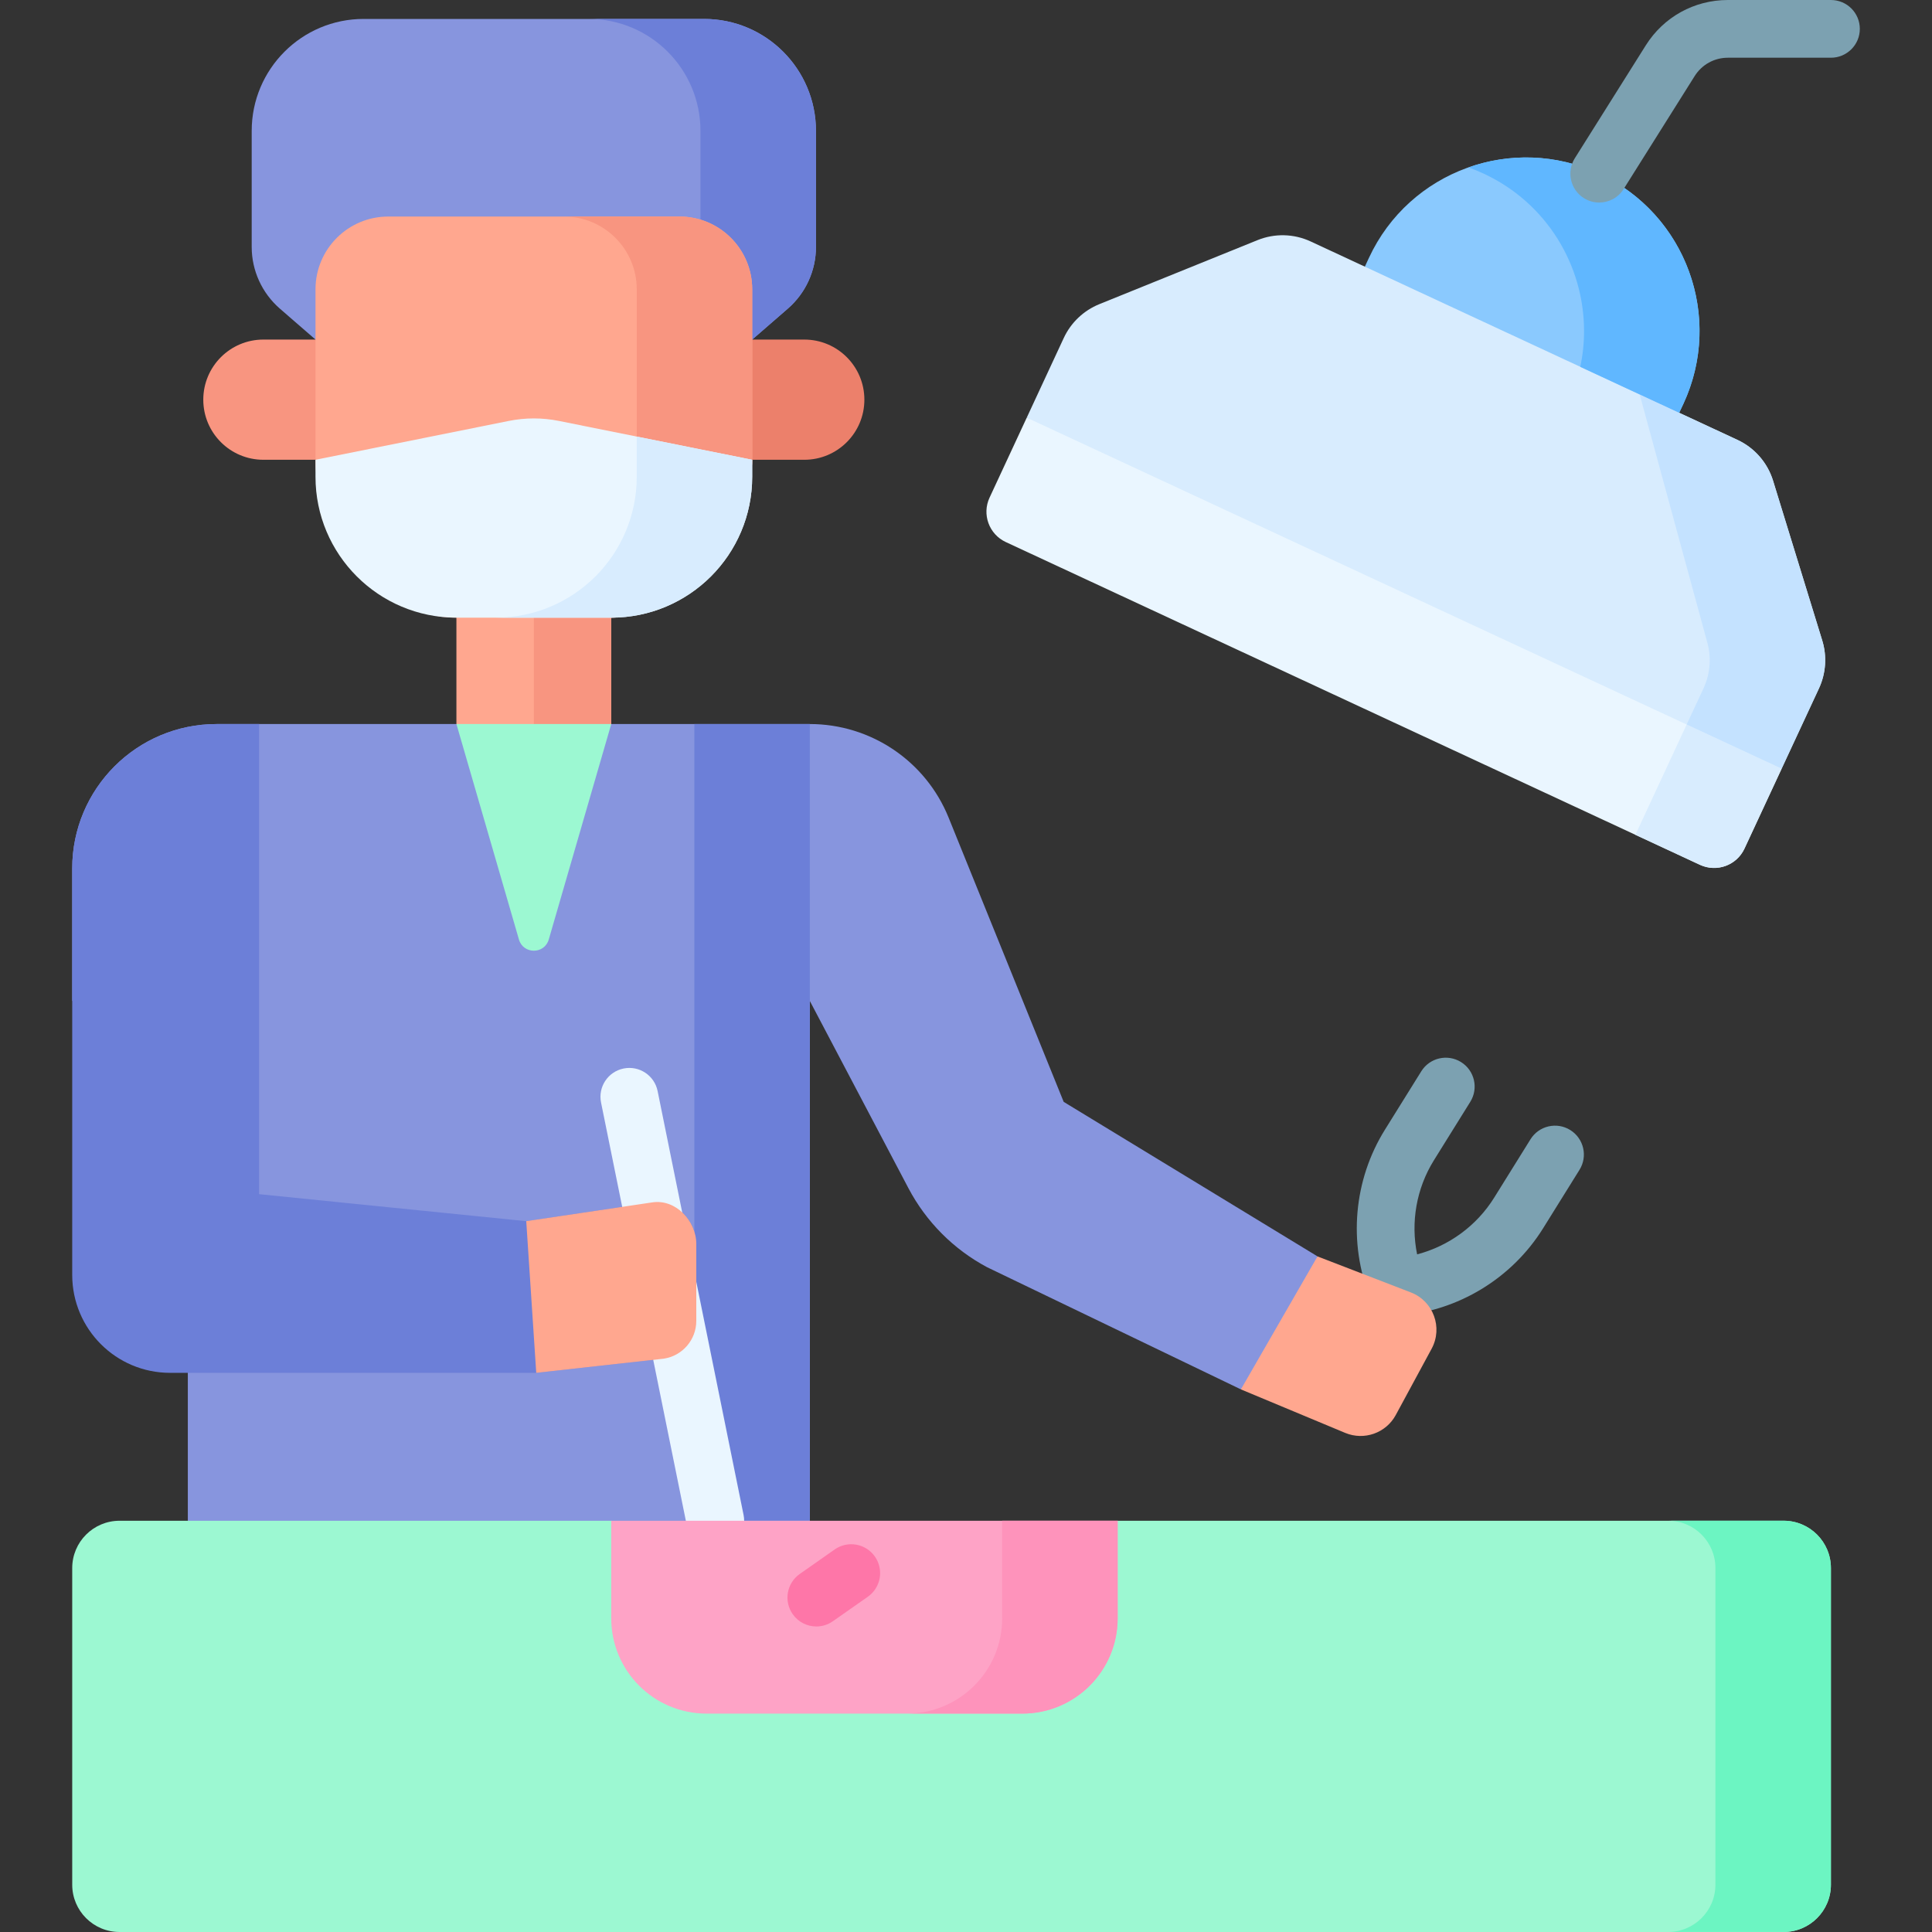<svg width="50" height="50" viewBox="0 0 50 50" fill="none" xmlns="http://www.w3.org/2000/svg">
<rect x="0" y="0" width="50" height="50" fill="#333333" stroke="none"/>
<g clip-path="url(#clip0_379_95632)">
<path d="M36.15 34.053C35.846 34.053 35.571 33.868 35.456 33.583C34.889 32.162 35.032 30.537 35.841 29.238L36.782 27.726C37 27.375 37.461 27.268 37.811 27.486C38.162 27.704 38.269 28.165 38.051 28.515L37.11 30.027C36.656 30.756 36.505 31.633 36.675 32.463C37.494 32.248 38.214 31.726 38.668 30.997L39.609 29.485C39.827 29.134 40.288 29.027 40.638 29.245C40.988 29.463 41.096 29.924 40.878 30.274L39.936 31.787C39.128 33.086 37.734 33.932 36.208 34.05C36.188 34.052 36.169 34.053 36.15 34.053Z" fill="#7CA1B1"/>
<path d="M34.097 32.516L32.389 33.668L32.114 35.957L34.813 37.083C35.304 37.287 35.869 37.088 36.122 36.621L37.05 34.906C37.347 34.357 37.095 33.672 36.513 33.448L34.097 32.516Z" fill="#FFA78F"/>
<path d="M8.165 11.899H6.817C5.958 11.899 5.261 11.203 5.261 10.344C5.261 9.484 5.958 8.788 6.817 8.788H9.944L8.165 11.899Z" fill="#F89580"/>
<path d="M19.467 11.899H20.815C21.674 11.899 22.37 11.203 22.37 10.344C22.37 9.484 21.674 8.788 20.815 8.788H18.454L19.467 11.899Z" fill="#EC806B"/>
<path d="M6.514 3.387V6.391C6.514 7.003 6.78 7.584 7.241 7.986L8.165 8.788H19.467L20.39 7.986C20.852 7.584 21.117 7.003 21.117 6.391V3.387C21.117 1.787 19.82 0.49 18.221 0.49H9.411C7.811 0.49 6.514 1.787 6.514 3.387Z" fill="#8795DE"/>
<path d="M21.117 3.387V6.391C21.117 7.002 20.852 7.584 20.391 7.985L19.467 8.787H16.479L17.402 7.985C17.863 7.584 18.128 7.002 18.128 6.391V3.387C18.128 1.787 16.832 0.49 15.232 0.49H18.221C19.821 0.49 21.117 1.787 21.117 3.387Z" fill="#6C7FD8"/>
<path d="M19.467 7.488L19.467 11.899C19.467 12.906 18.63 13.64 17.97 14.299C17.31 14.959 16.827 15.985 15.82 15.985V20.246L11.812 18.738V15.985C9.798 15.985 8.165 13.913 8.165 11.899V7.488C8.165 6.447 9.008 5.604 10.05 5.604H17.583C18.624 5.604 19.467 6.447 19.467 7.488Z" fill="#FFA78F"/>
<path d="M19.467 7.488L19.467 11.899C19.467 12.906 18.63 13.639 17.97 14.299C17.309 14.959 16.827 15.985 15.82 15.985V20.755L13.816 18.738V15.985C14.553 15.553 14.75 15.576 15.411 14.917C16.07 14.256 16.479 13.345 16.479 12.338V7.488C16.479 6.447 15.635 5.604 14.594 5.604H17.582C18.623 5.604 19.467 6.447 19.467 7.488Z" fill="#F89580"/>
<path d="M20.958 18.738L20.26 22.463L20.958 25.904L23.51 30.75C23.968 31.619 24.677 32.332 25.545 32.795L32.114 35.957L34.097 32.515L27.528 28.516L24.55 21.16C23.958 19.696 22.537 18.738 20.958 18.738Z" fill="#8795DE"/>
<path d="M20.959 18.738V39.357L4.861 42.093V25.904H1.869V22.475C1.869 20.412 3.541 18.738 5.605 18.738H11.812L13.816 19.893L15.819 18.738L20.959 18.738Z" fill="#8795DE"/>
<path d="M17.97 18.738H20.958V39.357H17.97V18.738Z" fill="#6C7FD8"/>
<path d="M11.812 18.738L13.43 24.314C13.542 24.701 14.09 24.701 14.202 24.314L15.819 18.738H11.812Z" fill="#9CF8D2"/>
<path d="M18.02 32.196V34.184C18.02 34.675 17.659 35.093 17.174 35.163L13.878 35.529H4.401C3.003 35.529 1.869 34.395 1.869 32.995V22.475C1.869 20.412 3.541 18.738 5.606 18.738H6.706V30.905L13.619 31.604L16.884 31.117C17.482 31.027 18.02 31.591 18.02 32.196Z" fill="#6C7FD8"/>
<path d="M18.511 40.105C18.163 40.105 17.852 39.86 17.78 39.506L15.555 28.533C15.473 28.129 15.734 27.735 16.139 27.653C16.543 27.571 16.937 27.832 17.019 28.236L19.244 39.209C19.326 39.613 19.065 40.008 18.66 40.09C18.61 40.1 18.56 40.105 18.511 40.105Z" fill="#EAF6FF"/>
<path d="M18.02 32.196V34.184C18.02 34.675 17.659 35.092 17.174 35.163L13.878 35.529L13.619 31.603L16.884 31.117C17.482 31.027 18.02 31.59 18.02 32.196Z" fill="#FFA78F"/>
<path d="M19.467 11.899V12.337C19.467 13.345 19.059 14.257 18.399 14.917C17.739 15.576 16.827 15.985 15.82 15.985H11.812C9.798 15.985 8.165 14.352 8.165 12.338V11.899L13.166 10.894C13.595 10.807 14.037 10.807 14.466 10.894L19.467 11.899Z" fill="#EAF6FF"/>
<path d="M19.467 11.899V12.338C19.467 13.345 19.059 14.256 18.399 14.917C17.739 15.576 16.827 15.985 15.82 15.985H12.832C13.839 15.985 14.75 15.576 15.411 14.917C16.07 14.256 16.479 13.345 16.479 12.338V11.299L19.467 11.899Z" fill="#D8ECFE"/>
<path d="M43.996 22.382L26.029 14.028C25.596 13.826 25.408 13.311 25.61 12.878L26.572 10.809L37.159 13.641L46.109 19.892L45.146 21.962C44.945 22.395 44.43 22.583 43.996 22.382Z" fill="#EAF6FF"/>
<path d="M43.457 10.683L38.003 10.343L35.322 6.901L35.429 6.671C36.473 4.424 39.141 3.45 41.388 4.494C43.634 5.539 44.609 8.207 43.564 10.454L43.457 10.683Z" fill="#8AC9FE"/>
<path d="M46.109 19.893L45.147 21.962C44.944 22.396 44.43 22.583 43.996 22.382L42.324 21.605L43.651 18.75L46.109 19.893Z" fill="#D8ECFE"/>
<path d="M44.965 11.384L33.92 6.249C33.486 6.047 32.989 6.035 32.546 6.214L28.452 7.871C28.045 8.036 27.715 8.349 27.53 8.747L26.572 10.809L46.108 19.893L47.075 17.815C47.255 17.426 47.285 16.984 47.159 16.574L45.886 12.441C45.743 11.974 45.408 11.59 44.965 11.384Z" fill="#D8ECFE"/>
<path d="M47.074 17.816L46.109 19.893L43.651 18.75L44.086 17.816C44.267 17.426 44.297 16.984 44.17 16.575L42.435 10.208L44.965 11.384C45.408 11.591 45.742 11.974 45.887 12.44L47.159 16.575C47.285 16.984 47.255 17.426 47.074 17.816Z" fill="#C4E2FF"/>
<path d="M43.984 8.565C43.984 9.199 43.849 9.842 43.565 10.454L43.457 10.683L40.897 9.493C40.964 9.185 40.995 8.874 40.995 8.565C40.995 6.874 40.034 5.255 38.4 4.495C38.269 4.434 38.136 4.38 38.003 4.332C39.071 3.955 40.28 3.98 41.388 4.495C43.023 5.255 43.984 6.874 43.984 8.565Z" fill="#60B7FF"/>
<path d="M46.159 50H3.094C2.417 50 1.869 49.452 1.869 48.775V40.582C1.869 39.906 2.417 39.357 3.094 39.357H15.819L23.471 40.376L28.924 39.357H46.159C46.836 39.357 47.384 39.906 47.384 40.582V48.775C47.384 49.452 46.836 50 46.159 50Z" fill="#9CF8D2"/>
<path d="M47.384 40.582V48.774C47.384 49.451 46.836 49.999 46.16 49.999H43.171C43.847 49.999 44.395 49.451 44.395 48.774V40.582C44.395 39.905 43.848 39.356 43.171 39.356H46.16C46.836 39.356 47.384 39.905 47.384 40.582Z" fill="#6CF5C2"/>
<path d="M26.459 44.348H18.285C16.923 44.348 15.819 43.244 15.819 41.882V39.357H28.924V41.882C28.924 43.244 27.821 44.348 26.459 44.348Z" fill="#FEA3C6"/>
<path d="M28.925 39.356V41.882C28.925 43.243 27.82 44.347 26.459 44.347H23.471C24.832 44.347 25.936 43.243 25.936 41.882V39.356H28.925Z" fill="#FE93BB"/>
<path d="M41.387 5.242C41.251 5.242 41.114 5.205 40.99 5.127C40.641 4.907 40.536 4.446 40.755 4.097L42.592 1.175C43.054 0.439 43.848 0 44.717 0H47.384C47.797 0 48.132 0.334 48.132 0.747C48.132 1.16 47.797 1.494 47.384 1.494H44.717C44.365 1.494 44.044 1.672 43.857 1.97L42.02 4.892C41.879 5.118 41.636 5.242 41.387 5.242Z" fill="#7CA1B1"/>
<path d="M21.127 42.093C20.892 42.093 20.66 41.982 20.515 41.774C20.278 41.436 20.36 40.971 20.698 40.734L21.601 40.1C21.939 39.863 22.405 39.945 22.642 40.283C22.879 40.621 22.797 41.087 22.459 41.324L21.555 41.957C21.425 42.049 21.275 42.093 21.127 42.093Z" fill="#FE76A8"/>
</g>
<defs>
<clipPath id="clip0_379_95632">
<rect width="50" height="50" fill="white"/>
</clipPath>
</defs>
</svg>
